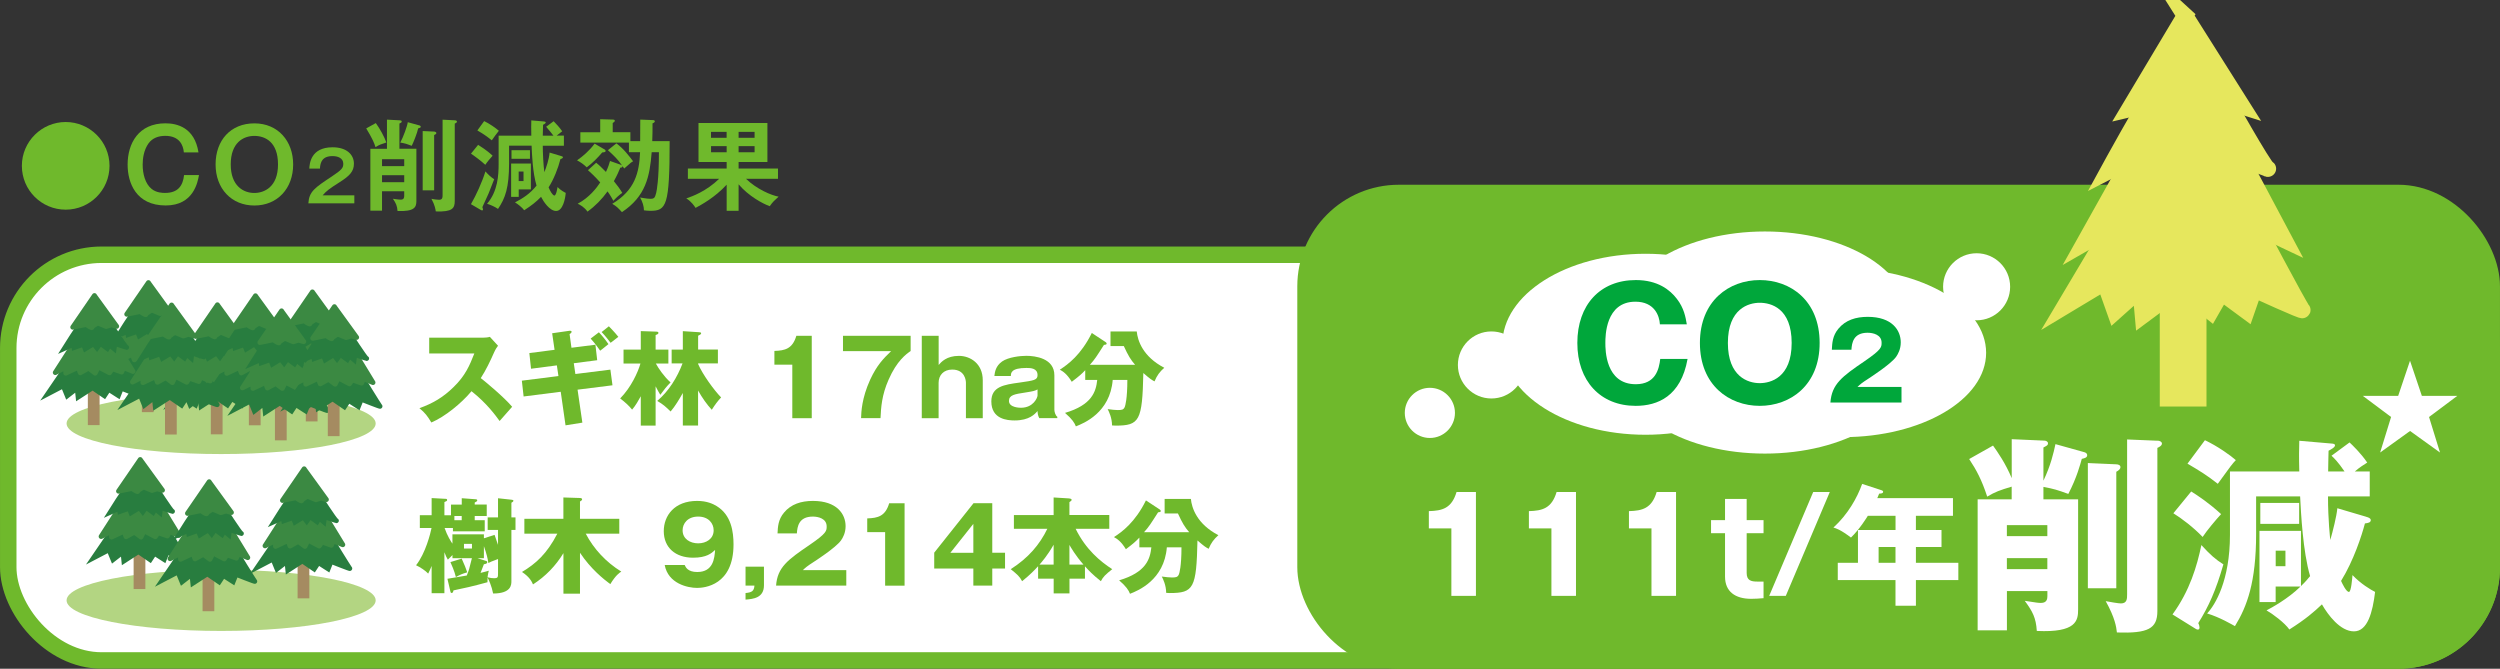 <?xml version="1.0" encoding="UTF-8"?><svg id="_レイヤー_2" xmlns="http://www.w3.org/2000/svg" viewBox="0 0 536.22 143.43"><rect x="0" y="0" width="536.22" height="143.43" fill="#333333" stroke="none"/><defs><style>.cls-1{fill:#6fb92c;}.cls-2{fill:#e6e75d;stroke:#e6e75d;}.cls-2,.cls-3{stroke-width:3.53px;}.cls-2,.cls-3,.cls-4{stroke-miterlimit:10;}.cls-3{fill:none;stroke:#6fb92c;}.cls-4{fill:#287d3f;stroke:#287d3f;}.cls-4,.cls-5{stroke-width:1.06px;}.cls-6{fill:#b3d582;}.cls-7{fill:#fff;}.cls-5{fill:#3b8942;stroke:#3b8942;stroke-linecap:round;stroke-linejoin:round;}.cls-8{fill:#a58b61;}.cls-9{fill:#00a73b;}</style></defs><g id="_レイヤー_1-2"><rect class="cls-7" x="1.77" y="54.64" width="532.69" height="87.02" rx="20.02" ry="20.02"/><rect class="cls-3" x="1.77" y="54.64" width="532.69" height="87.02" rx="20.02" ry="20.02"/><path class="cls-1" d="M23.49,35.57c0,5.19-4.21,9.4-9.4,9.4s-9.4-4.19-9.4-9.4,4.26-9.4,9.4-9.4,9.4,4.17,9.4,9.4Z"/><path class="cls-1" d="M39.43,32.68c-.11-1.48-.91-3.54-3.96-3.54-1.4,0-2.75.4-3.64,1.65-1,1.44-1.23,3.2-1.23,4.53,0,1.95.53,4.09,1.93,5.21,1.04.83,2.35.85,2.86.85,2.77,0,3.83-1.5,4.09-3.83h3.2c-.28,1.52-1.17,6.52-7.14,6.52-6.4,0-8.17-4.91-8.17-8.75,0-4.6,2.37-8.87,8.11-8.87,2.52,0,6.25.91,7.09,6.23h-3.13Z"/><path class="cls-1" d="M62.88,35.27c0,5.19-3.41,8.81-8.32,8.81s-8.32-3.62-8.32-8.81,3.24-8.81,8.32-8.81,8.32,3.81,8.32,8.81ZM49.49,35.27c0,4.62,2.73,6.12,5.06,6.12,2.12,0,5.08-1.27,5.08-6.12s-2.77-6.12-5.08-6.12-5.06,1.4-5.06,6.12Z"/><path class="cls-1" d="M76,41.89v1.72h-9.86c.16-2.52,1.33-3.31,5-5.74,2.18-1.45,2.49-1.85,2.49-2.74,0-1.25-1.22-1.65-2.3-1.65-2.22,0-2.64,1.33-2.71,2.68h-2.28c.06-1.02.28-4.57,5-4.57,3.03,0,4.57,1.59,4.57,3.52,0,1.66-.92,2.61-3.08,3.98-2.25,1.42-2.86,1.9-3.62,2.8h6.81Z"/><path class="cls-1" d="M80.6,26.39c.89,1.21,1.86,3.01,2.27,4.17-1.1.36-1.53.49-2.33,1-.23-.83-.74-1.97-1.99-4.02l2.05-1.14ZM89.31,31.92v11.16c0,1.36-.36,2.31-4.04,2.18-.08-1.14-.38-1.74-1-2.63.3.04,1.17.19,1.67.19.25,0,.76,0,.76-.8v-1h-4.76v4.17h-2.5v-13.28h3.56v-6.25l2.8.15c.13,0,.36.04.36.25s-.13.27-.49.44v5.4h3.64ZM81.94,35.63h4.76v-1.48h-4.76v1.48ZM86.7,37.58h-4.76v1.5h4.76v-1.5ZM89.92,26.88c.17.04.32.15.32.3,0,.21-.13.23-.55.36-.17.91-1.04,3.09-1.38,3.73-1.12-.42-1.25-.47-2.46-.7.63-1.1,1.52-3.56,1.61-4.36l2.46.68ZM93.1,28.22c.19,0,.49.13.49.3,0,.23-.15.3-.47.44v11.86h-2.46v-12.71l2.44.11ZM97.52,25.8c.17,0,.49.06.49.28,0,.25-.34.38-.47.42v16.58c0,1.63-.51,2.39-4.07,2.27-.06-.4-.15-1.25-.93-2.71.7.17,1.59.21,1.65.21.74,0,.74-.55.74-1.06v-16.12l2.58.13Z"/><path class="cls-1" d="M101.01,43.8c1.12-1.93,2.41-4.77,3.11-7.03.68.78,1.21,1.25,1.88,1.67-.19.49-1.06,2.71-1.21,3.07-.13.28-1.14,2.46-1.33,2.92.08.23.13.34.13.47,0,.17-.06.23-.19.23-.11,0-.25-.08-.36-.15l-2.03-1.19ZM102.55,31.07c1.78,1.1,2.71,1.95,3.11,2.33-.34.34-1.23,1.42-1.57,1.95-.83-.78-2.39-1.95-3.07-2.39l1.52-1.88ZM103.84,25.97c1.12.53,2.48,1.48,3.16,2.08-.28.32-1.27,1.67-1.52,2.05-1.17-.95-1.84-1.38-3.09-2.12l1.46-2.01ZM120.38,33.47c.21.06.36.15.36.25,0,.17-.17.3-.53.4-.47,1.88-1.44,4.38-2.54,6.06.28.72.87,1.76,1.25,1.76s.64-1.61.66-1.82c.63.64,1.36,1.06,1.76,1.25-.08,1.19-.61,3.88-2.05,3.88s-2.77-2.1-3.24-3.03c-1.08,1.12-2.12,1.91-3.62,2.88-.42-.61-1.44-1.38-1.97-1.69,1.69-.87,3.26-1.88,4.62-3.6-.83-2.8-.97-6.57-1.06-8.56h-4.83v3.75c0,5.23-.8,7.5-2.37,9.81-.68-.47-1.63-.89-2.35-1.1,2.31-2.69,2.48-6.14,2.48-8.6v-6.01h7.01c-.04-1.69-.02-2.31,0-3.28l2.67.23c.25.02.42.06.42.23s-.3.34-.57.49c-.02.76-.06,1.65-.06,2.33h2.29c-.23-.3-1.02-1.31-1.57-1.91l1.61-1.19c.47.47,1.31,1.38,1.84,2.16-.4.32-1.08.83-1.21.93h1.57v2.16h-4.53c0,1.59.13,4.17.34,5.68.34-.87,1-2.65,1.12-4.21l2.52.76ZM113.86,40.63h-2.6v1.59h-1.63v-7.14h4.24v5.55ZM113.67,34.06h-3.96v-1.84h3.96v1.84ZM112.29,36.79h-1.04v2.05h1.04v-2.05Z"/><path class="cls-1" d="M129.69,32.05c.13.08.21.21.21.32,0,.28-.38.3-.72.32-1.08,1.25-2.12,2.31-3.33,3.2-.66-.64-1.33-1.1-2.08-1.5,1.19-.83,2.61-2.01,3.77-3.58l2.14,1.25ZM127.87,34.91c.61.47,1.19,1.04,2.1,1.97.55-1.19.7-1.74.87-2.35l2.37.83c.08.02.13.06.21.11-.93-1.31-1.78-2.12-3.03-3.26l1.82-1.46c1.57,1.17,2.75,2.73,3.58,3.85-.32.17-.51.28-1.91,1.55-.19-.28-.23-.36-.36-.53,0,.28-.19.34-.47.34-.28.7-.64,1.55-1.38,2.9.72.91,1.21,1.52,1.8,2.5-.72.51-1.29,1.04-1.91,1.72-.23-.42-.53-1.02-1.25-2.03-1.19,1.67-2.65,3.16-4.3,4.34-.68-.97-1.59-1.46-2.1-1.69,2.5-1.33,4.13-3.47,4.83-4.57-.13-.17-1.36-1.52-2.63-2.63l1.74-1.57ZM140.11,25.76c.19,0,.34.11.34.28,0,.13-.13.28-.49.42,0,1.23,0,2.56-.06,3.81h3.73c0,13.85-.68,14.95-4.15,14.95-.57,0-1-.06-1.36-.11,0-.81-.32-1.89-.83-2.75.34.06,1.5.28,2.18.28.83,0,1-.17,1.27-1.25.13-.53.59-2.84.59-8.75h-1.55c-.42,5.29-1.29,9.47-6.38,12.86-.85-.93-1.19-1.27-2.08-1.78,4.93-2.97,5.78-6.73,5.97-11.08h-2.39v-2.05h-10.42v-2.22h4.26v-2.8l2.77.08c.19,0,.36.08.36.25s-.17.32-.45.49v1.97h3.79v1.91h2.1c0-.74.02-3.96.02-4.62l2.75.11Z"/><path class="cls-1" d="M158.42,45.22h-2.56v-5.61c-2.54,2.77-5.49,4.34-6.67,4.98-.23-.36-.91-1.4-1.99-2.03,1.27-.44,4.26-1.5,7.05-4.21h-6.71v-2.2h8.32v-1.4h-6.04v-8.37h14.78v8.37h-6.18v1.4h8.45v2.2h-6.86c2.27,2.2,5.38,3.54,6.99,3.83-.97.89-1.19,1.06-1.91,2.05-1.5-.55-4.55-2.18-6.67-4.7v5.7ZM155.85,29.55v-1.27h-3.35v1.27h3.35ZM152.51,31.35v1.31h3.35v-1.31h-3.35ZM161.85,29.55v-1.27h-3.43v1.27h3.43ZM158.42,31.35v1.31h3.43v-1.31h-3.43Z"/><path class="cls-1" d="M92.06,75.79v-3.36h11.46c.36,0,1.17-.04,1.55-.18l1.75,1.91c-.18.22-.52.7-.85,1.44-.83,1.88-1.73,3.77-2.85,5.5.94.72,5.05,4.13,6.73,6.15-.74.85-1.95,2.2-2.69,3.05-.83-1.14-2.71-3.77-6.03-6.39-2.15,2.58-5.68,5.47-8.61,6.71-.85-1.41-1.32-2.04-2.56-3.07,2.89-1.03,5.11-2.35,7.29-4.49,2.56-2.47,3.48-4.67,4.49-7.25h-9.67Z"/><path class="cls-1" d="M118.43,71.48l3.63-.52c.16-.02.54-.07.54.22,0,.2-.27.38-.43.49l.4,2.92,5.14-.65.38,3.32-5.02.65.34,2.31,7.51-.94.45,3.36-7.49.94,1.03,7.07-3.61.58-1.03-7.2-7.96,1.01-.38-3.39,7.85-.99-.34-2.29-5.54.72-.36-3.36,5.41-.7-.52-3.57ZM128.46,71.28c.63.65,1.46,1.66,2.04,2.53-.58.47-1.68,1.37-1.77,1.41-.11-.16-1.03-1.5-2.04-2.6l1.77-1.35ZM130.59,69.98c.22.25,1.19,1.19,2.04,2.27-.9.67-.99.74-1.66,1.28-.31-.4-1.14-1.5-1.93-2.31l1.55-1.23Z"/><path class="cls-1" d="M140.63,91.29h-3.19v-6.3c-.47.85-1.1,2-1.86,2.87-.7-.87-1.53-1.61-2.56-2.4,2.33-2.36,3.81-5.61,4.35-7.49h-3.63v-2.98h3.7v-3.97l3.34.11c.13,0,.45.02.45.27s-.31.36-.61.47v3.12h2.74v2.98h-2.69c.56,1.03,1.7,2.74,3.16,4.06-.87.88-1.32,1.44-2.2,2.65-.43-.72-.47-.79-1.01-1.82v8.43ZM144.06,77.96v-2.98h2.4v-3.95l3.41.22c.2.02.52.02.52.22,0,.25-.34.38-.65.54v2.96h4.24v2.98h-4.24v.13c.96,2.24,3.43,5.63,4.93,7.16-.76.83-1.26,1.48-2,2.65-1.08-1.17-2.02-2.51-2.94-4.13v7.51h-3.27v-6.98c-.74,1.3-1.64,2.83-2.62,3.97-1.08-1.05-1.57-1.5-2.87-2.27,2.49-2.11,4.28-5.02,5.43-8.05h-2.33Z"/><path class="cls-1" d="M169.94,89.69v-11.48h-3.84v-2.94c2.27-.07,3.88-.45,4.71-3.25h3.3v17.68h-4.17Z"/><path class="cls-1" d="M180.81,75.32v-3.3h14.51v3.27c-.96.67-2.96,2.09-4.73,6.15-1.46,3.3-1.62,5.94-1.73,8.25h-4.17c.04-1.28.13-4.26,1.95-8.25,1.46-3.16,2.89-4.58,4.49-6.12h-10.32Z"/><path class="cls-1" d="M201.33,72.02v6.26c.56-.65,1.71-1.95,4.35-1.95,2.45,0,5.11,1.66,5.11,5.23v8.14h-3.61v-7.6c0-.43-.18-2.83-2.94-2.83-1.86,0-2.92,1.23-2.92,2.83v7.6h-3.61v-17.68h3.61Z"/><path class="cls-1" d="M222.92,89.69c-.29-.49-.36-1.01-.38-1.53-.56.65-1.77,2.02-4.91,2.02-1.55,0-5-.25-5-4.08,0-3.21,2.76-3.59,6.03-4.04,3.14-.45,3.88-.54,3.88-1.61,0-1.46-1.44-1.53-2.36-1.53-3.34,0-3.36,1.1-3.36,1.73h-3.54c.11-.87.27-2.13,1.66-3.12,1.35-.94,3.92-1.21,5.18-1.21,1.93,0,6.03.52,6.03,4.17v7.42c0,.38.22,1.23.63,1.48v.29h-3.86ZM222.54,83.53c-.65.34-.99.4-2.56.65-2.36.36-3.57.54-3.57,1.82,0,1.46,2.42,1.46,2.56,1.46,2.69,0,3.57-2.18,3.57-2.65v-1.28Z"/><path class="cls-1" d="M232.77,81.49v-2.09c-.74.78-1.17,1.19-2.89,2.49-1.05-1.73-1.91-2.24-2.56-2.6,1.77-1.14,4.55-3.19,6.86-7.87l2.96,1.95c.11.07.22.18.22.36s-.31.22-.58.25c-1.64,2.56-1.91,3.03-3.01,4.26h9.69c-.94-1.08-1.46-1.93-2.42-4.02h-2.85v-3.12h5.63c.18,1.91,1.28,5.38,5.9,7.78-.99.88-1.57,1.66-2.09,2.92-.56-.29-.92-.49-2.4-1.79-.22,10.27-.81,11.28-5.97,11.28-.29,0-.49-.02-.74-.04-.02-1.66-.65-2.92-.94-3.5,1.12.13,1.48.2,2.13.2.79,0,1.28,0,1.55-.7.09-.22.54-1.7.54-5.76h-3.14c-.56,7.04-6.24,9.31-7.9,9.96-.29-.76-.79-1.55-2.33-2.89,5.76-1.7,6.64-4.53,6.91-7.07h-2.58Z"/><path class="cls-1" d="M103.97,111.57v2.4h-6.82v-.72h-1.79c.56,1.66,1.39,2.94,1.68,3.36v-2h6.75v.85l2.29-.74c.2.56.4,1.12.74,2.15v-3.21h-2.22v-2.69h2.22v-4.1l2.87.31c.27.02.43.07.43.22,0,.18-.2.31-.43.43v3.14h.88v2.69h-.88v10.99c0,.74,0,2.65-3.92,2.65-.31-1.61-.94-2.94-1.19-3.43-.02.36-.02.58-.02,1.01-3.16.88-5.11,1.3-7.29,1.75-.07.29-.13.56-.4.56-.2,0-.25-.22-.27-.34l-.63-2.71c.11,0,3.77-.63,4.15-.7.47-1.19.52-1.32,1.1-3.72h-4.17v-.67c-.29.27-.49.47-.99.99-.27-.47-.43-.76-.74-1.59v8.79h-2.74v-5.85c-.22.58-.45,1.05-.74,1.64-.54-.61-1.73-1.39-2.6-1.79,2.04-2.58,3.09-6.84,3.32-7.99h-2.51v-2.74h2.53v-3.68l2.96.16c.2,0,.36.02.36.25,0,.2-.04.22-.58.45v2.83h1.41v-2.29h2.31v-1.37l2.96.22c.16.02.36.02.36.22,0,.22-.16.29-.54.49v.43h2.58v2.45h-2.58v.9h2.15ZM99.03,119.82c.16.4.56,1.28.7,1.62.27.7.4,1.1.49,1.32-1.05.29-1.59.54-2.44,1.01-.31-1.3-.94-2.69-1.17-3.21l2.42-.74ZM99.03,111.57v-.9h-1.57v.9h1.57ZM99.52,116.66v.99h1.71v-.99h-1.71ZM106.81,119.91c-1.37.49-1.62.63-2.06.85-.13-.9-.36-1.93-.96-3.61v2.58h-1.37l1.91.61c.07.02.18.09.18.25,0,.27-.31.38-.72.43-.11.29-.61,1.59-.72,1.86,1.03-.25,1.32-.34,1.77-.47-.11.43-.2.85-.27,1.41.65.16.96.2,1.37.2.88,0,.88-.2.88-1.12v-2.98Z"/><path class="cls-1" d="M124.42,127.34h-3.57v-8.7c-1.64,2.71-3.86,5-6.53,6.71-.2-.47-.63-1.53-2.36-2.67,2.96-1.77,5.34-3.88,7.58-8.21h-7.07v-3.19h8.37v-4.58l3.45.11c.18,0,.56.02.56.27,0,.2-.07.25-.45.49v3.7h8.43v3.19h-7.2c1.75,3.34,4.4,6.15,7.63,8.14-.38.25-1.17.74-2.36,2.69-1.41-1.05-4.17-3.23-6.5-6.73v8.77Z"/><path class="cls-1" d="M146.86,121.19c.2.47.67,1.5,2.69,1.5,3.48,0,3.7-3.01,3.83-4.73-.79.72-1.82,1.66-4.73,1.66-3.75,0-6.28-2.15-6.28-5.7,0-3.3,2.26-6.48,7.16-6.48,2.11,0,3.43.65,4.17,1.1,3.16,1.91,3.63,5.54,3.63,8.23,0,8.79-6.26,9.33-7.81,9.33-2.02,0-6.21-.92-6.95-4.91h4.28ZM146.41,113.74c0,1.86,1.62,2.8,3.34,2.8s3.32-.96,3.32-2.8c0-1.46-1.08-2.94-3.32-2.94s-3.34,1.48-3.34,2.94Z"/><path class="cls-1" d="M159.91,125.61v-4.06h3.95v3.99c0,2.74-2.35,2.94-3.95,3.07v-1.41c1.41-.13,1.82-.47,1.91-1.59h-1.91Z"/><path class="cls-1" d="M181.53,125.61h-15.07c.29-3.93,2.49-5.54,7.24-8.77,3.61-2.47,3.61-2.98,3.61-3.93,0-1.68-1.79-2.11-2.96-2.11-3.03,0-3.34,2.15-3.43,3.61h-4.15c.07-1.41.13-2.96,1.39-4.46,1.5-1.82,3.68-2.51,6.21-2.51,5.14,0,7,2.83,7,5.41,0,1.46-.58,2.49-.99,3.07-1.14,1.59-5.67,4.49-5.9,4.64-1.46.94-1.68,1.17-2.29,1.73h9.33v3.32Z"/><path class="cls-1" d="M189.85,125.61v-11.48h-3.84v-2.94c2.27-.07,3.88-.45,4.71-3.25h3.3v17.68h-4.17Z"/><path class="cls-1" d="M208.82,107.93h4.01v10.63h2.74v3.39h-2.74v3.66h-4.06v-3.66h-8.39v-3.41l8.43-10.61ZM208.77,118.57v-6.21l-4.93,6.21h4.93Z"/><path class="cls-1" d="M217.47,113.43v-2.96h8.52v-3.77l3.23.2c.56.04.63.2.63.31,0,.13-.09.25-.47.49v2.76h8.55v2.96h-7.22c2.18,4.46,5.34,7.04,7.85,8.66-1.48,1.19-1.93,1.61-2.44,2.58-1.77-1.41-2.54-2.24-3.41-3.19v2.65h-3.32v3.16h-3.39v-3.16h-3.34v-2.67c-.81.87-1.64,1.77-3.43,3.21-.52-.99-.99-1.41-2.44-2.58,3.75-2.38,6.21-5.27,7.85-8.66h-7.16ZM225.99,116.84c-1.3,2.29-2.58,3.75-3.03,4.26h3.03v-4.26ZM232.39,121.1c-1.75-2-2.71-3.7-3.01-4.22v4.22h3.01Z"/><path class="cls-1" d="M244.38,117.4v-2.09c-.74.78-1.17,1.19-2.89,2.49-1.05-1.73-1.91-2.24-2.56-2.6,1.77-1.14,4.55-3.19,6.86-7.87l2.96,1.95c.11.07.22.18.22.36s-.31.22-.58.25c-1.64,2.56-1.91,3.03-3.01,4.26h9.69c-.94-1.08-1.46-1.93-2.42-4.02h-2.85v-3.12h5.63c.18,1.91,1.28,5.38,5.9,7.78-.99.88-1.57,1.66-2.09,2.92-.56-.29-.92-.49-2.4-1.79-.22,10.27-.81,11.28-5.97,11.28-.29,0-.49-.02-.74-.04-.02-1.66-.65-2.92-.94-3.5,1.12.13,1.48.2,2.13.2.79,0,1.28,0,1.55-.7.09-.22.54-1.7.54-5.76h-3.14c-.56,7.04-6.24,9.31-7.9,9.96-.29-.76-.79-1.55-2.33-2.89,5.76-1.7,6.64-4.53,6.91-7.07h-2.58Z"/><rect class="cls-1" x="280.02" y="41.39" width="254.43" height="100.28" rx="20.02" ry="20.02"/><rect class="cls-3" x="280.02" y="41.39" width="254.43" height="100.28" rx="20.02" ry="20.02"/><path class="cls-7" d="M311.3,127.81v-14.48h-4.83v-3.7c2.86-.08,4.89-.57,5.94-4.1h4.16v22.28h-5.26Z"/><path class="cls-7" d="M332.76,127.81v-14.48h-4.83v-3.7c2.86-.08,4.89-.57,5.94-4.1h4.16v22.28h-5.26Z"/><path class="cls-7" d="M354.22,127.81v-14.48h-4.83v-3.7c2.86-.08,4.89-.57,5.94-4.1h4.16v22.28h-5.26Z"/><path class="cls-7" d="M374.64,114.36v8.54c0,1.61.96,1.84,2.26,1.84h1.36v3.56c-.96.08-1.78.14-2.66.14-3.42,0-5.6-1.56-5.6-4.75v-9.33h-3v-2.8h3v-4.55h4.64v4.55h3.62v2.8h-3.62Z"/><path class="cls-7" d="M379.47,127.81l9.44-22.28h3.56l-9.44,22.28h-3.56Z"/><path class="cls-7" d="M410.94,113.68h5.49v3.65h-5.49v3.39h9.1v3.7h-9.1v5.51h-4.38v-5.51h-12.38v-3.7h4.33v-7.04h8.06v-3.05h-5.94c-.11.2-1.78,2.91-3.62,4.67-2.15-1.64-3.11-1.95-3.76-2.15,3.08-2.8,5.09-6.36,6.16-9.36l4.16,1.36c.17.06.34.14.34.31,0,.37-.4.4-.85.42-.14.37-.28.68-.4.96h16.23v3.79h-7.95v3.05ZM406.56,117.32h-3.62v3.39h3.62v-3.39Z"/><path class="cls-7" d="M431.47,94.2l7.04.31c.36,0,.76.22.76.58,0,.4-.22.49-.98.89v7.12c1.56-3.25,2.18-5.97,2.58-7.84l6.23,1.74c.31.09.58.31.58.62,0,.53-.54.67-1.16.8-.31,1.11-1.07,4.05-2.89,7.52-2.45-.89-3.07-1.07-5.34-1.51v2.67h7.44v23.64c0,2.36-.36,4.99-8.86,4.59-.18-2.85-.89-4.14-2.58-6.46,2.58.4,2.89.45,3.47.45,1.29,0,1.38-.89,1.38-1.47v-1.07h-8.68v8.42h-6.28v-28.1h7.3v-2.72c-2.54.76-3.52,1.11-5.25,2.14-1.16-3.56-2.32-5.74-3.87-8.06l5.12-2.89c.98,1.38,2.67,3.78,4.01,6.99v-8.37ZM439.13,114.99v-2.36h-8.68v2.36h8.68ZM439.13,122.07v-2.36h-8.68v2.36h8.68ZM453.92,99.59c.4,0,.89.18.89.58,0,.49-.44.76-.89,1.02v24.98h-6.1v-26.85l6.1.27ZM462.73,94.51c.53,0,.98.27.98.62,0,.49-.67.8-.98.94v35c0,3.78-2,4.81-8.68,4.59-.13-1.2-.4-3.12-2.4-6.72.85.18,2.81.49,3.25.49,1.34,0,1.34-1.02,1.34-2v-33.17l6.5.27Z"/><path class="cls-7" d="M465.98,131.78c3.7-5.08,5.25-10.37,6.19-14.87,1.96,2.14,3.03,3.07,4.72,4.14-1.6,5.57-3.16,9.04-5.39,12.6.18.31.27.76.27.94,0,.31-.13.45-.36.45-.18,0-.36-.09-.49-.18l-4.94-3.07ZM469.99,105.42c1.51.94,3.83,2.49,6.41,4.85-1.07,1.16-3.03,3.47-3.96,4.9-1.96-2.05-4.54-4.01-6.28-5.08l3.83-4.68ZM472.93,94.42c2.67,1.25,5.48,3.25,6.63,4.27-.76.8-1.07,1.2-3.87,5.08-2.27-1.78-3.78-2.72-6.5-4.32l3.74-5.03ZM507.52,110.85c.49.13.98.31.98.71,0,.53-.58.62-1.25.71-.67,2.54-2.4,7.93-5.12,12.33.31.67,1.11,2.36,1.69,2.36.49,0,.71-3.03.76-3.61,1.78,1.87,3.87,3.12,4.85,3.61-.53,4.36-1.6,8.46-4.54,8.46s-5.57-3.52-6.86-5.79c-1.74,1.65-3.47,3.16-6.99,5.39-.98-1.42-3.61-3.38-4.9-4.1,1.02-.53,4.59-2.45,7.3-5.12h-5.34v3.34h-3.47v-15.27h8.9v11.84c1.07-1.02,1.51-1.6,1.96-2.14-1.56-5.3-1.96-13.58-2.14-17.1h-9.44v8.06c0,10.37-1.96,15.58-4.54,19.77-.58-.31-3.25-1.91-5.97-2.72,1.74-1.83,4.9-7.08,4.9-16.83v-13.62h14.87c-.09-3.38-.04-4.63,0-6.59l6.72.58c.62.04.94.09.94.4,0,.45-.89.89-1.38,1.16,0,.49-.09,2.94-.09,4.45h3.52c-1.42-2.09-2.27-2.89-2.8-3.38l3.87-2.85c.53.49,2.45,2.32,3.79,4.32-.62.4-1.65,1.02-2.67,1.91h3.21v5.34h-8.95c0,5.12.45,8.95.49,9.35.49-1.69,1.38-5.16,1.51-6.81l6.19,1.83ZM493.14,112.37h-8.33v-4.5h8.33v4.5ZM490.2,118.11h-2.09v3.34h2.09v-3.34Z"/><path class="cls-7" d="M519.48,84.91h7.58l-6.06,4.53,2.35,7.62-6.42-4.62-6.42,4.62,2.35-7.62-6.06-4.53h7.58l2.54-7.54,2.54,7.54Z"/><path class="cls-7" d="M409.25,67.74c0,9.99-13.75,18.09-30.7,18.09s-30.7-8.1-30.7-18.09,13.75-18.09,30.7-18.09,30.7,8.1,30.7,18.09Z"/><path class="cls-7" d="M383.64,73.84c0,10.72-13.75,19.41-30.7,19.41s-30.7-8.69-30.7-19.41,13.75-19.41,30.7-19.41,30.7,8.69,30.7,19.41Z"/><ellipse class="cls-7" cx="378.55" cy="79.2" rx="30.7" ry="18.09"/><ellipse class="cls-7" cx="395.3" cy="75.67" rx="30.7" ry="18.09"/><path class="cls-9" d="M361.96,77c-1.43,8.01-6.42,10.05-11.12,10.05-7.59,0-12.52-5.35-12.52-13.49s4.86-13.49,12.55-13.49c4.7,0,7.33,2.11,8.79,4.02,1.56,2.01,1.88,3.96,2.14,5.48h-5.77c-.1-1.88-1.2-4.86-5.25-4.86-6.45,0-6.45,7.43-6.45,8.85s0,8.85,6.52,8.85c4.25,0,4.99-3.21,5.25-5.42h5.87Z"/><path class="cls-9" d="M377.45,87.05c-6.58,0-12.84-4.44-12.84-13.49s6.26-13.49,12.84-13.49,12.84,4.38,12.84,13.49-6.32,13.49-12.84,13.49ZM370.61,73.56c0,7.2,4.28,8.62,6.84,8.62,2.27,0,6.84-1.13,6.84-8.62s-4.47-8.62-6.84-8.62-6.84,1.23-6.84,8.62Z"/><path class="cls-9" d="M407.85,86.34h-15.25c.29-3.97,2.52-5.6,7.33-8.87,3.65-2.5,3.65-3.02,3.65-3.97,0-1.7-1.82-2.13-3-2.13-3.06,0-3.38,2.18-3.47,3.65h-4.2c.07-1.43.14-3,1.41-4.52,1.52-1.84,3.72-2.54,6.29-2.54,5.2,0,7.08,2.86,7.08,5.47,0,1.48-.59,2.52-1,3.11-1.16,1.61-5.74,4.54-5.97,4.7-1.48.95-1.7,1.18-2.31,1.75h9.44v3.36Z"/><path class="cls-7" d="M431.15,61.51c0,3.97-3.22,7.19-7.19,7.19s-7.19-3.22-7.19-7.19,3.22-7.19,7.19-7.19,7.19,3.22,7.19,7.19Z"/><path class="cls-7" d="M327.08,78.28c0,3.97-3.22,7.19-7.19,7.19s-7.19-3.22-7.19-7.19,3.22-7.19,7.19-7.19,7.19,3.22,7.19,7.19Z"/><path class="cls-7" d="M312.07,88.56c0,2.97-2.41,5.38-5.38,5.38s-5.38-2.41-5.38-5.38,2.41-5.38,5.38-5.38,5.38,2.41,5.38,5.38Z"/><rect class="cls-2" x="465.01" y="58.43" width="6.49" height="27"/><path class="cls-2" d="M452.95,48.77l-10.04,16.88,8.52-5.12,2.23,6.29,5.47-4.89.51,5.7,8.01-5.94,6.49,5.12,2.33-4.07,5.37,3.96,1.62-4.66s10.95,5,10.34,4.42c-.61-.58-10.64-19.55-10.64-19.55l-19.87-6.4"/><polyline class="cls-2" points="457.1 34.22 447.07 52.14 452.95 48.77 452.85 52.49 459.74 48.77 460.85 52.26 465.42 49.35 469.07 52.49 470.79 48.53 476.97 52.26 478.49 49.7 483.66 51.79 484.78 49 489.95 51.44 479.61 32.01 462.27 30.49"/><path class="cls-2" d="M461.16,21.41c-.71.12-9.02,15.36-9.02,15.36l4.97-2.56.3,2.09,5.17-2.09,1.01,2.91,4.66-3.26,1.82,2.68,1.82-2.91,3.85,3.26,1.22-2.33,2.53,2.44s.41-3.84.61-3.38c.2.47,6.99,2.68,6.29,2.56-.71-.12-9.53-15.83-9.53-15.83l-9.53-1.75"/><path class="cls-2" d="M468.66,3.37l-11.96,20.02,7.4-1.75s3.14,2.56,3.14,1.86,3.24-2.79,3.24-2.79l4.66,2.21,2.84-1.05,2.94.93-12.27-19.44Z"/><ellipse class="cls-6" cx="47.43" cy="128.77" rx="33.15" ry="6.56"/><rect class="cls-8" x="28.66" y="117.2" width="2.52" height="9.14"/><path class="cls-4" d="M23.97,113.93l-3.9,5.71,3.31-1.73.87,2.13,2.13-1.65.2,1.93,3.11-2.01,2.52,1.73.91-1.38,2.09,1.34.63-1.58s4.25,1.69,4.02,1.5c-.24-.2-4.14-6.62-4.14-6.62l-7.72-2.17"/><polyline class="cls-5" points="25.59 109.01 21.69 115.07 23.97 113.93 23.93 115.19 26.61 113.93 27.04 115.11 28.82 114.13 30.24 115.19 30.91 113.85 33.31 115.11 33.9 114.25 35.91 114.95 36.34 114.01 38.35 114.84 34.33 108.26 27.6 107.75"/><path class="cls-4" d="M27.16,104.67c-.28.04-3.51,5.2-3.51,5.2l1.93-.87.12.71,2.01-.71.39.98,1.81-1.1.71.91.71-.98,1.5,1.1.47-.79.99.83s.16-1.3.24-1.14c.08.16,2.72.91,2.44.87-.28-.04-3.7-5.36-3.7-5.36l-3.7-.59"/><path class="cls-5" d="M30.08,98.57l-4.65,6.78,2.88-.59s1.22.87,1.22.63,1.26-.95,1.26-.95l1.81.75,1.1-.35,1.14.31-4.77-6.58Z"/><rect class="cls-8" x="43.45" y="121.96" width="2.52" height="9.14"/><path class="cls-4" d="M38.76,118.69l-3.9,5.71,3.31-1.73.87,2.13,2.13-1.65.2,1.93,3.11-2.01,2.52,1.73.91-1.38,2.09,1.34.63-1.58s4.25,1.69,4.02,1.5c-.24-.2-4.14-6.62-4.14-6.62l-7.72-2.17"/><polyline class="cls-5" points="40.38 113.76 36.48 119.83 38.76 118.69 38.72 119.95 41.4 118.69 41.84 119.87 43.61 118.89 45.03 119.95 45.7 118.61 48.1 119.87 48.69 119 50.7 119.71 51.13 118.77 53.14 119.6 49.12 113.02 42.39 112.5"/><path class="cls-4" d="M41.95,109.43c-.28.04-3.51,5.2-3.51,5.2l1.93-.87.12.71,2.01-.71.39.98,1.81-1.1.71.91.71-.99,1.5,1.1.47-.79.98.83s.16-1.3.24-1.14c.08.16,2.72.91,2.44.87-.28-.04-3.7-5.36-3.7-5.36l-3.7-.59"/><path class="cls-5" d="M44.87,103.33l-4.65,6.78,2.88-.59s1.22.87,1.22.63,1.26-.95,1.26-.95l1.81.75,1.1-.35,1.14.32-4.77-6.58Z"/><rect class="cls-8" x="63.83" y="119.2" width="2.52" height="9.14"/><path class="cls-4" d="M59.14,115.93l-3.9,5.71,3.31-1.73.87,2.13,2.13-1.65.2,1.93,3.11-2.01,2.52,1.73.91-1.38,2.09,1.34.63-1.58s4.25,1.69,4.02,1.5c-.24-.2-4.14-6.62-4.14-6.62l-7.72-2.17"/><polyline class="cls-5" points="60.75 111 56.85 117.07 59.14 115.93 59.1 117.19 61.78 115.93 62.21 117.11 63.98 116.12 65.4 117.19 66.07 115.85 68.47 117.11 69.07 116.24 71.07 116.95 71.51 116.01 73.52 116.83 69.5 110.25 62.76 109.74"/><path class="cls-4" d="M62.33,106.67c-.28.04-3.51,5.2-3.51,5.2l1.93-.87.12.71,2.01-.71.39.99,1.81-1.1.71.91.71-.99,1.5,1.1.47-.79.98.83s.16-1.3.24-1.14c.08.16,2.72.91,2.44.87s-3.7-5.36-3.7-5.36l-3.7-.59"/><path class="cls-5" d="M65.24,100.56l-4.65,6.78,2.88-.59s1.22.87,1.22.63,1.26-.95,1.26-.95l1.81.75,1.1-.35,1.14.32-4.77-6.58Z"/><ellipse class="cls-6" cx="47.43" cy="90.83" rx="33.15" ry="6.56"/><rect class="cls-8" x="30.43" y="79.26" width="2.52" height="9.14"/><path class="cls-4" d="M25.74,75.99l-3.9,5.71,3.31-1.73.87,2.13,2.13-1.65.2,1.93,3.11-2.01,2.52,1.73.91-1.38,2.09,1.34.63-1.58s4.25,1.69,4.02,1.5c-.24-.2-4.14-6.62-4.14-6.62l-7.72-2.17"/><polyline class="cls-5" points="27.35 71.06 23.45 77.13 25.74 75.99 25.7 77.25 28.38 75.99 28.81 77.17 30.58 76.19 32 77.25 32.67 75.91 35.07 77.17 35.67 76.3 37.67 77.01 38.11 76.07 40.12 76.89 36.1 70.32 29.36 69.8"/><path class="cls-4" d="M28.93,66.73c-.28.04-3.51,5.2-3.51,5.2l1.93-.87.12.71,2.01-.71.39.98,1.81-1.1.71.91.71-.98,1.5,1.1.47-.79.99.83s.16-1.3.24-1.14c.08.16,2.72.91,2.44.87-.28-.04-3.7-5.36-3.7-5.36l-3.7-.59"/><path class="cls-5" d="M31.84,60.62l-4.65,6.78,2.88-.59s1.22.87,1.22.63,1.26-.95,1.26-.95l1.81.75,1.1-.35,1.14.32-4.77-6.58Z"/><rect class="cls-8" x="18.84" y="82.04" width="2.52" height="9.14"/><path class="cls-4" d="M14.15,78.77l-3.9,5.71,3.31-1.73.87,2.13,2.13-1.65.2,1.93,3.11-2.01,2.52,1.73.91-1.38,2.09,1.34.63-1.58s4.25,1.69,4.02,1.5c-.24-.2-4.14-6.62-4.14-6.62l-7.72-2.17"/><polyline class="cls-5" points="15.76 73.84 11.86 79.91 14.15 78.77 14.11 80.03 16.79 78.77 17.22 79.95 19 78.96 20.41 80.03 21.08 78.69 23.49 79.95 24.08 79.08 26.09 79.79 26.52 78.84 28.53 79.67 24.51 73.09 17.77 72.58"/><path class="cls-4" d="M17.34,69.51c-.28.04-3.51,5.2-3.51,5.2l1.93-.87.12.71,2.01-.71.39.98,1.81-1.1.71.91.71-.99,1.5,1.1.47-.79.98.83s.16-1.3.24-1.14c.08.16,2.72.91,2.44.87s-3.7-5.36-3.7-5.36l-3.7-.59"/><path class="cls-5" d="M20.26,63.4l-4.65,6.78,2.88-.59s1.22.87,1.22.63,1.26-.95,1.26-.95l1.81.75,1.1-.35,1.14.32-4.77-6.58Z"/><rect class="cls-8" x="45.22" y="84.02" width="2.52" height="9.14"/><path class="cls-4" d="M40.53,80.75l-3.9,5.71,3.31-1.73.87,2.13,2.13-1.65.2,1.93,3.11-2.01,2.52,1.73.91-1.38,2.09,1.34.63-1.58s4.25,1.69,4.02,1.5c-.24-.2-4.14-6.62-4.14-6.62l-7.72-2.17"/><polyline class="cls-5" points="42.14 75.82 38.24 81.89 40.53 80.75 40.49 82.01 43.17 80.75 43.6 81.93 45.38 80.94 46.79 82.01 47.46 80.67 49.87 81.93 50.46 81.06 52.47 81.77 52.9 80.83 54.91 81.65 50.89 75.07 44.15 74.56"/><path class="cls-4" d="M43.72,71.49c-.28.04-3.51,5.2-3.51,5.2l1.93-.87.12.71,2.01-.71.39.98,1.81-1.1.71.91.71-.98,1.5,1.1.47-.79.98.83s.16-1.3.24-1.14c.08.16,2.72.91,2.44.87-.28-.04-3.7-5.36-3.7-5.36l-3.7-.59"/><path class="cls-5" d="M46.64,65.38l-4.65,6.78,2.88-.59s1.22.87,1.22.63,1.26-.95,1.26-.95l1.81.75,1.1-.35,1.14.31-4.77-6.58Z"/><rect class="cls-8" x="53.38" y="82.08" width="2.52" height="9.14"/><path class="cls-4" d="M48.69,78.81l-3.9,5.71,3.31-1.73.87,2.13,2.13-1.65.2,1.93,3.11-2.01,2.52,1.73.91-1.38,2.09,1.34.63-1.58s4.25,1.69,4.02,1.5-4.14-6.62-4.14-6.62l-7.72-2.17"/><polyline class="cls-5" points="50.31 73.89 46.41 79.95 48.69 78.81 48.65 80.07 51.33 78.81 51.76 79.99 53.54 79.01 54.96 80.07 55.63 78.73 58.03 79.99 58.62 79.13 60.63 79.84 61.06 78.89 63.07 79.72 59.05 73.14 52.32 72.63"/><path class="cls-4" d="M51.88,69.55c-.28.04-3.51,5.2-3.51,5.2l1.93-.87.12.71,2.01-.71.39.98,1.81-1.1.71.91.71-.98,1.5,1.1.47-.79.98.83s.16-1.3.24-1.14,2.72.91,2.44.87c-.28-.04-3.7-5.36-3.7-5.36l-3.7-.59"/><path class="cls-5" d="M54.8,63.45l-4.65,6.78,2.88-.59s1.22.87,1.22.63,1.26-.95,1.26-.95l1.81.75,1.1-.35,1.14.31-4.77-6.58Z"/><rect class="cls-8" x="35.39" y="84.06" width="2.52" height="9.14"/><path class="cls-4" d="M30.7,80.79l-3.9,5.71,3.31-1.73.87,2.13,2.13-1.65.2,1.93,3.11-2.01,2.52,1.73.91-1.38,2.09,1.34.63-1.58s4.25,1.69,4.02,1.5c-.24-.2-4.14-6.62-4.14-6.62l-7.72-2.17"/><polyline class="cls-5" points="32.32 75.87 28.42 81.94 30.7 80.79 30.66 82.06 33.34 80.79 33.77 81.98 35.55 80.99 36.97 82.06 37.63 80.72 40.04 81.98 40.63 81.11 42.64 81.82 43.07 80.87 45.08 81.7 41.06 75.12 34.33 74.61"/><path class="cls-4" d="M33.89,71.54c-.28.04-3.51,5.2-3.51,5.2l1.93-.87.12.71,2.01-.71.39.98,1.81-1.1.71.91.71-.98,1.5,1.1.47-.79.98.83s.16-1.3.24-1.14c.08.16,2.72.91,2.44.87-.28-.04-3.7-5.36-3.7-5.36l-3.7-.59"/><path class="cls-5" d="M36.81,65.43l-4.65,6.78,2.88-.59s1.22.87,1.22.63,1.26-.95,1.26-.95l1.81.75,1.1-.35,1.14.31-4.77-6.58Z"/><rect class="cls-8" x="65.59" y="81.25" width="2.52" height="9.14"/><path class="cls-4" d="M60.9,77.98l-3.9,5.71,3.31-1.73.87,2.13,2.13-1.65.2,1.93,3.11-2.01,2.52,1.73.91-1.38,2.09,1.34.63-1.58s4.25,1.69,4.02,1.5c-.24-.2-4.14-6.62-4.14-6.62l-7.72-2.17"/><polyline class="cls-5" points="62.52 73.06 58.62 79.13 60.9 77.98 60.87 79.25 63.54 77.98 63.98 79.17 65.75 78.18 67.17 79.25 67.84 77.91 70.24 79.17 70.83 78.3 72.84 79.01 73.27 78.06 75.28 78.89 71.27 72.31 64.53 71.8"/><path class="cls-4" d="M64.1,68.73c-.28.04-3.51,5.2-3.51,5.2l1.93-.87.12.71,2.01-.71.39.98,1.81-1.1.71.91.71-.98,1.5,1.1.47-.79.98.83s.16-1.3.24-1.14,2.72.91,2.44.87c-.28-.04-3.7-5.36-3.7-5.36l-3.7-.59"/><path class="cls-5" d="M67.01,62.62l-4.65,6.78,2.88-.59s1.22.87,1.22.63,1.26-.95,1.26-.95l1.81.75,1.1-.35,1.14.31-4.77-6.58Z"/><rect class="cls-8" x="58.97" y="85.31" width="2.52" height="9.14"/><path class="cls-4" d="M54.29,82.04l-3.9,5.71,3.31-1.73.87,2.13,2.13-1.65.2,1.93,3.11-2.01,2.52,1.73.91-1.38,2.09,1.34.63-1.58s4.25,1.69,4.02,1.5c-.24-.2-4.14-6.62-4.14-6.62l-7.72-2.17"/><polyline class="cls-5" points="55.9 77.12 52 83.19 54.29 82.04 54.25 83.3 56.93 82.04 57.36 83.22 59.13 82.24 60.55 83.3 61.22 81.96 63.62 83.22 64.21 82.36 66.22 83.07 66.66 82.12 68.67 82.95 64.65 76.37 57.91 75.86"/><path class="cls-4" d="M57.48,72.78c-.28.04-3.51,5.2-3.51,5.2l1.93-.87.12.71,2.01-.71.39.99,1.81-1.1.71.91.71-.98,1.5,1.1.47-.79.99.83s.16-1.3.24-1.14c.08.16,2.72.91,2.44.87s-3.7-5.36-3.7-5.36l-3.7-.59"/><path class="cls-5" d="M60.39,66.68l-4.65,6.78,2.88-.59s1.22.87,1.22.63,1.26-.95,1.26-.95l1.81.75,1.1-.35,1.14.32-4.77-6.58Z"/><rect class="cls-8" x="70.31" y="84.41" width="2.52" height="9.14"/><path class="cls-4" d="M65.62,81.14l-3.9,5.71,3.31-1.73.87,2.13,2.13-1.65.2,1.93,3.11-2.01,2.52,1.73.91-1.38,2.09,1.34.63-1.58s4.25,1.69,4.02,1.5c-.24-.2-4.14-6.62-4.14-6.62l-7.72-2.17"/><polyline class="cls-5" points="67.24 76.22 63.34 82.28 65.62 81.14 65.59 82.4 68.26 81.14 68.7 82.32 70.47 81.34 71.89 82.4 72.56 81.06 74.96 82.32 75.55 81.46 77.56 82.17 77.99 81.22 80 82.05 75.99 75.47 69.25 74.96"/><path class="cls-4" d="M68.82,71.88c-.28.04-3.51,5.2-3.51,5.2l1.93-.87.12.71,2.01-.71.39.98,1.81-1.1.71.91.71-.98,1.5,1.1.47-.79.98.83s.16-1.3.24-1.14c.08.16,2.72.91,2.44.87-.28-.04-3.7-5.36-3.7-5.36l-3.7-.59"/><path class="cls-5" d="M71.73,65.78l-4.65,6.78,2.88-.59s1.22.87,1.22.63,1.26-.95,1.26-.95l1.81.75,1.1-.35,1.14.32-4.77-6.58Z"/></g></svg>